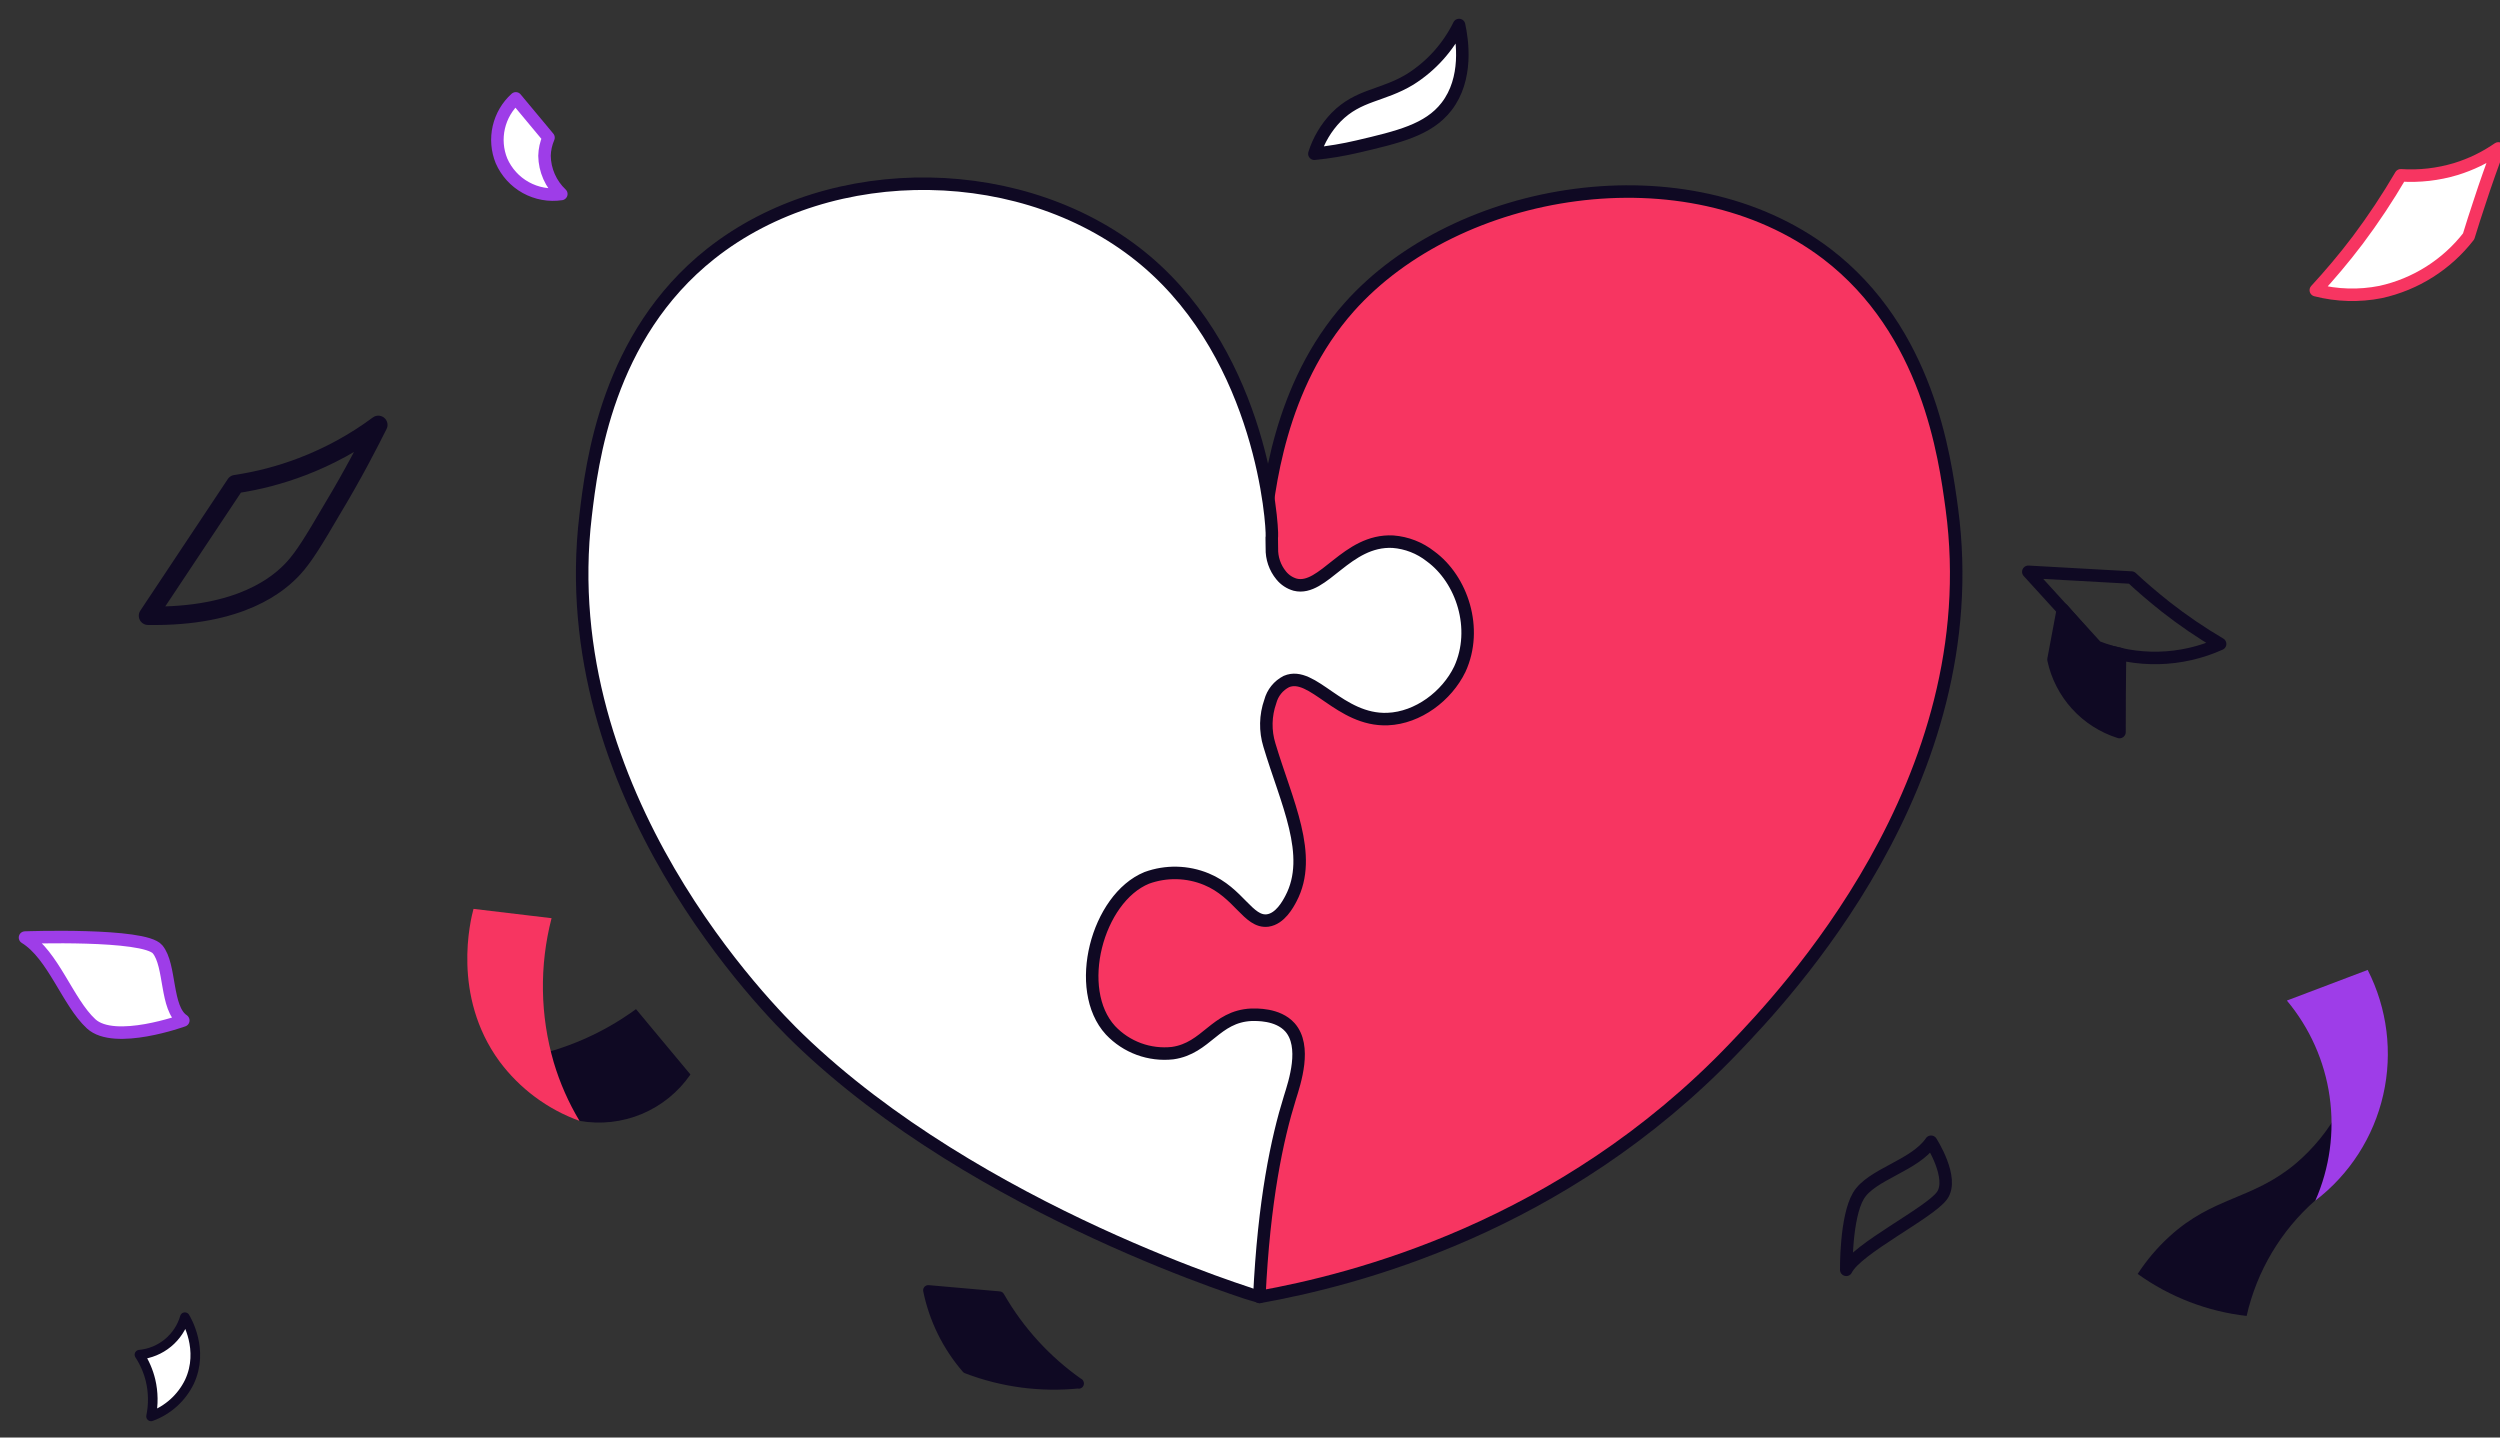 <svg width="400" height="230" viewBox="0 0 400 230" fill="none" xmlns="http://www.w3.org/2000/svg">
<rect x="0" y="0" width="400" height="230" fill="#333333" stroke="none"/>
<g clip-path="url(#clip0_269_29)">
<path d="M215.87 49.14C204.65 61.75 202.93 78.49 202.18 85.82C201.37 93.7 202.18 98.76 201.96 135.71V138.15L172.96 121.6L159.31 158.7L190.74 179.32L201.74 179.52V181.3C201.62 196.73 201.53 207.51 201.53 207.51C216.32 204.85 249.85 196.57 277.47 167.67C285.24 159.54 318.18 125.07 312.29 81.36C311.15 72.95 308.46 52.98 292.29 40.62C269.8 23.52 233.12 29.75 215.87 49.14Z" fill="#F73561"/>
<path d="M215.87 49.14C204.65 61.75 202.93 78.49 202.18 85.82C201.37 93.7 202.18 98.76 201.96 135.71V138.15L172.96 121.6L159.31 158.7L190.74 179.32L201.74 179.52V181.3C201.62 196.73 201.53 207.51 201.53 207.51C216.32 204.85 249.85 196.57 277.47 167.67C285.24 159.54 318.18 125.07 312.29 81.36C311.15 72.95 308.46 52.98 292.29 40.62C269.8 23.52 233.12 29.75 215.87 49.14Z" stroke="#0F0923" stroke-width="2" stroke-linecap="round" stroke-linejoin="round"/>
<path d="M228.88 89.01C227.157 87.652 225.068 86.838 222.88 86.67C215.45 86.28 211.75 94.67 207.23 93.55C206.353 93.302 205.574 92.788 205 92.08C203.99 90.856 203.457 89.307 203.5 87.72C203.5 86.67 203.45 85.89 203.5 85.82C203.62 84.06 202.01 57.51 183.34 41.73C164.4 25.73 133.13 25.22 113.7 40.62C97.13 53.75 94.7 74.07 93.7 82.48C88.36 127.11 123.28 161.85 127.78 166.19C156.56 194 201.48 207.51 201.49 207.51C202.22 192.08 204.35 182.16 206.38 175.65C207.16 173.15 209.09 167.4 206.38 164.36C204.43 162.19 200.93 162.36 200.24 162.36C194.44 162.62 193.07 167.72 187.63 168.5C185.802 168.703 183.952 168.479 182.226 167.846C180.499 167.213 178.943 166.187 177.68 164.85C171.68 158.31 175.53 143.72 183.48 140.46C186.578 139.334 189.985 139.409 193.03 140.67C198.23 142.82 199.71 147.67 202.83 147.28C204.83 147 206.07 144.69 206.55 143.78C210.21 136.84 205.82 128.3 203.11 119.23C202.403 116.942 202.452 114.487 203.25 112.23C203.429 111.55 203.75 110.915 204.191 110.367C204.632 109.819 205.184 109.37 205.81 109.05C210.01 107.24 214.35 115.37 222.04 115.05C226.88 114.85 231.5 111.37 233.58 107.05C236.53 100.6 233.94 92.7 228.88 89.01Z" fill="white"/>
<path d="M228.88 89.01C227.157 87.652 225.068 86.838 222.88 86.67C215.45 86.28 211.75 94.67 207.23 93.55C206.353 93.302 205.574 92.788 205 92.08C203.99 90.856 203.457 89.307 203.5 87.72C203.5 86.67 203.45 85.89 203.5 85.82C203.62 84.06 202.01 57.51 183.34 41.73C164.4 25.73 133.13 25.22 113.7 40.62C97.13 53.75 94.7 74.07 93.7 82.48C88.36 127.11 123.28 161.85 127.78 166.19C156.56 194 201.48 207.51 201.49 207.51C202.22 192.08 204.35 182.16 206.38 175.65C207.16 173.15 209.09 167.4 206.38 164.36C204.43 162.19 200.93 162.36 200.24 162.36C194.44 162.62 193.07 167.72 187.63 168.5C185.802 168.703 183.952 168.479 182.226 167.846C180.499 167.213 178.943 166.187 177.68 164.85C171.68 158.31 175.53 143.72 183.48 140.46C186.578 139.334 189.985 139.409 193.03 140.67C198.23 142.82 199.71 147.67 202.83 147.28C204.83 147 206.07 144.69 206.55 143.78C210.21 136.84 205.82 128.3 203.11 119.23C202.403 116.942 202.452 114.487 203.25 112.23C203.429 111.55 203.75 110.915 204.191 110.367C204.632 109.819 205.184 109.37 205.81 109.05C210.01 107.24 214.35 115.37 222.04 115.05C226.88 114.85 231.5 111.37 233.58 107.05C236.53 100.6 233.94 92.7 228.88 89.01Z" stroke="#0F0923" stroke-width="2" stroke-linecap="round" stroke-linejoin="round"/>
<path d="M370.53 46.43C372.7 44.07 374.96 41.43 377.23 38.43C379.722 35.104 382.023 31.638 384.12 28.05C387.093 28.247 390.077 27.908 392.93 27.05C395.353 26.308 397.647 25.194 399.73 23.75C398.73 26.53 397.68 29.4 396.73 32.36C396.11 34.213 395.527 36.033 394.98 37.82C391.472 42.343 386.49 45.492 380.9 46.72C377.465 47.401 373.921 47.302 370.53 46.43V46.43Z" fill="white" stroke="#F73561" stroke-width="2" stroke-linecap="round" stroke-linejoin="round"/>
<path d="M29.58 210.75C29.11 212.364 28.165 213.799 26.869 214.869C25.572 215.939 23.984 216.594 22.31 216.75C23.136 218.011 23.738 219.405 24.09 220.87C24.534 222.758 24.562 224.72 24.17 226.62C26.858 225.645 29.06 223.661 30.31 221.09C32.7 215.97 29.82 211.13 29.58 210.75Z" fill="white" stroke="#0F0923" stroke-width="1.54" stroke-linecap="round" stroke-linejoin="round"/>
<path d="M89.81 31.04C88.977 30.252 88.311 29.305 87.849 28.256C87.387 27.207 87.139 26.076 87.12 24.93C87.147 23.928 87.364 22.941 87.76 22.02L82.53 15.74C81.168 16.97 80.218 18.59 79.808 20.379C79.398 22.168 79.549 24.04 80.24 25.74C81.031 27.552 82.397 29.053 84.127 30.011C85.857 30.969 87.854 31.331 89.81 31.04V31.04Z" fill="white" stroke="#9E3DE8" stroke-width="2" stroke-linecap="round" stroke-linejoin="round"/>
<path d="M172.58 221.32C166.509 221.938 160.378 221.123 154.68 218.94C151.596 215.371 149.479 211.07 148.53 206.45L159.9 207.45C163.059 212.964 167.396 217.713 172.6 221.36L172.58 221.32Z" fill="#0F0923" stroke="#0F0923" stroke-width="1.66" stroke-linecap="round" stroke-linejoin="round"/>
<path d="M60.53 67.98C58.93 71.17 56.53 75.85 53.21 81.37C50.21 86.5 48.64 89.07 46.98 90.89C44.71 93.37 38.54 98.77 23.68 98.52L37.68 77.46C41.318 76.92 44.886 75.985 48.32 74.67C52.677 73.01 56.785 70.758 60.53 67.98Z" stroke="#0F0923" stroke-width="2.95" stroke-linecap="round" stroke-linejoin="round"/>
<path d="M233.45 4C231.699 7.56 228.996 10.564 225.64 12.68C221.16 15.4 217.38 15.09 213.77 18.76C212.179 20.413 210.991 22.412 210.3 24.6C212.636 24.366 214.955 23.979 217.24 23.44C223.76 21.91 228.54 20.79 231.43 17.07C234.9 12.6 233.99 6.49 233.45 4Z" fill="white" stroke="#0F0923" stroke-width="2" stroke-linecap="round" stroke-linejoin="round"/>
<path d="M295.4 203.17C295.4 203.17 295.29 194.8 297.35 191.33C299.41 187.86 306.35 186.53 308.97 182.68C308.97 182.68 312.73 188.51 310.72 191.3C308.71 194.09 297.03 199.8 295.4 203.17Z" stroke="#0F0923" stroke-width="2" stroke-linecap="round" stroke-linejoin="round"/>
<path d="M4 150.01C4 150.01 23.07 149.32 25.21 151.89C27.35 154.46 26.46 161.38 29.33 163.27C29.33 163.27 18.33 167.27 14.58 163.81C10.83 160.35 8.53 152.79 4 150.01Z" fill="white" stroke="#9E3DE8" stroke-width="2" stroke-linecap="round" stroke-linejoin="round"/>
<path d="M324.53 91.49L335.46 103.49C338.617 104.741 341.992 105.345 345.387 105.266C348.781 105.187 352.125 104.427 355.22 103.03C352.196 101.251 349.293 99.273 346.53 97.11C344.53 95.52 342.67 93.94 341.04 92.41L324.53 91.49Z" stroke="#0F0923" stroke-width="2" stroke-linecap="round" stroke-linejoin="round"/>
<path d="M330.06 97.52L328.56 105.52C329.137 108.216 330.419 110.71 332.274 112.75C334.129 114.789 336.491 116.3 339.12 117.13C339.12 112.963 339.147 108.793 339.2 104.62L335.53 103.82L330.06 97.52Z" fill="#0F0923" stroke="#0F0923" stroke-width="2" stroke-linecap="round" stroke-linejoin="round"/>
<path d="M370.46 192.05C364.935 196.903 361.085 203.378 359.46 210.55C353.172 209.834 347.172 207.52 342.03 203.83C343.463 201.62 345.173 199.604 347.12 197.83C354.12 191.43 360.32 192 367.27 186.21C370.155 183.772 372.557 180.814 374.35 177.49C374.596 179.735 374.475 182.004 373.99 184.21C373.361 187.037 372.16 189.705 370.46 192.05V192.05Z" fill="#0F0923"/>
<path d="M365.9 160.09C369.565 164.47 371.934 169.786 372.739 175.44C373.545 181.094 372.756 186.861 370.46 192.09C375.95 187.889 379.793 181.896 381.322 175.155C382.852 168.413 381.97 161.349 378.83 155.19L365.9 160.09Z" fill="#9E3DE8"/>
<path d="M92.72 179.34C96.079 179.936 99.538 179.554 102.685 178.238C105.832 176.922 108.535 174.729 110.47 171.92L101.76 161.46C96.468 165.326 90.386 167.973 83.95 169.21L92.72 179.34Z" fill="#0F0923"/>
<path d="M75.76 145.42L88.25 146.91C86.289 154.491 86.41 162.462 88.6 169.98C89.577 173.26 90.962 176.404 92.72 179.34C87.597 177.488 83.134 174.166 79.89 169.79C72.24 159.3 75.29 147.17 75.76 145.42Z" fill="#F73561"/>
</g>
<defs>
<clipPath id="clip0_269_29">
<rect width="400" height="230" fill="white"/>
</clipPath>
</defs>
</svg>
